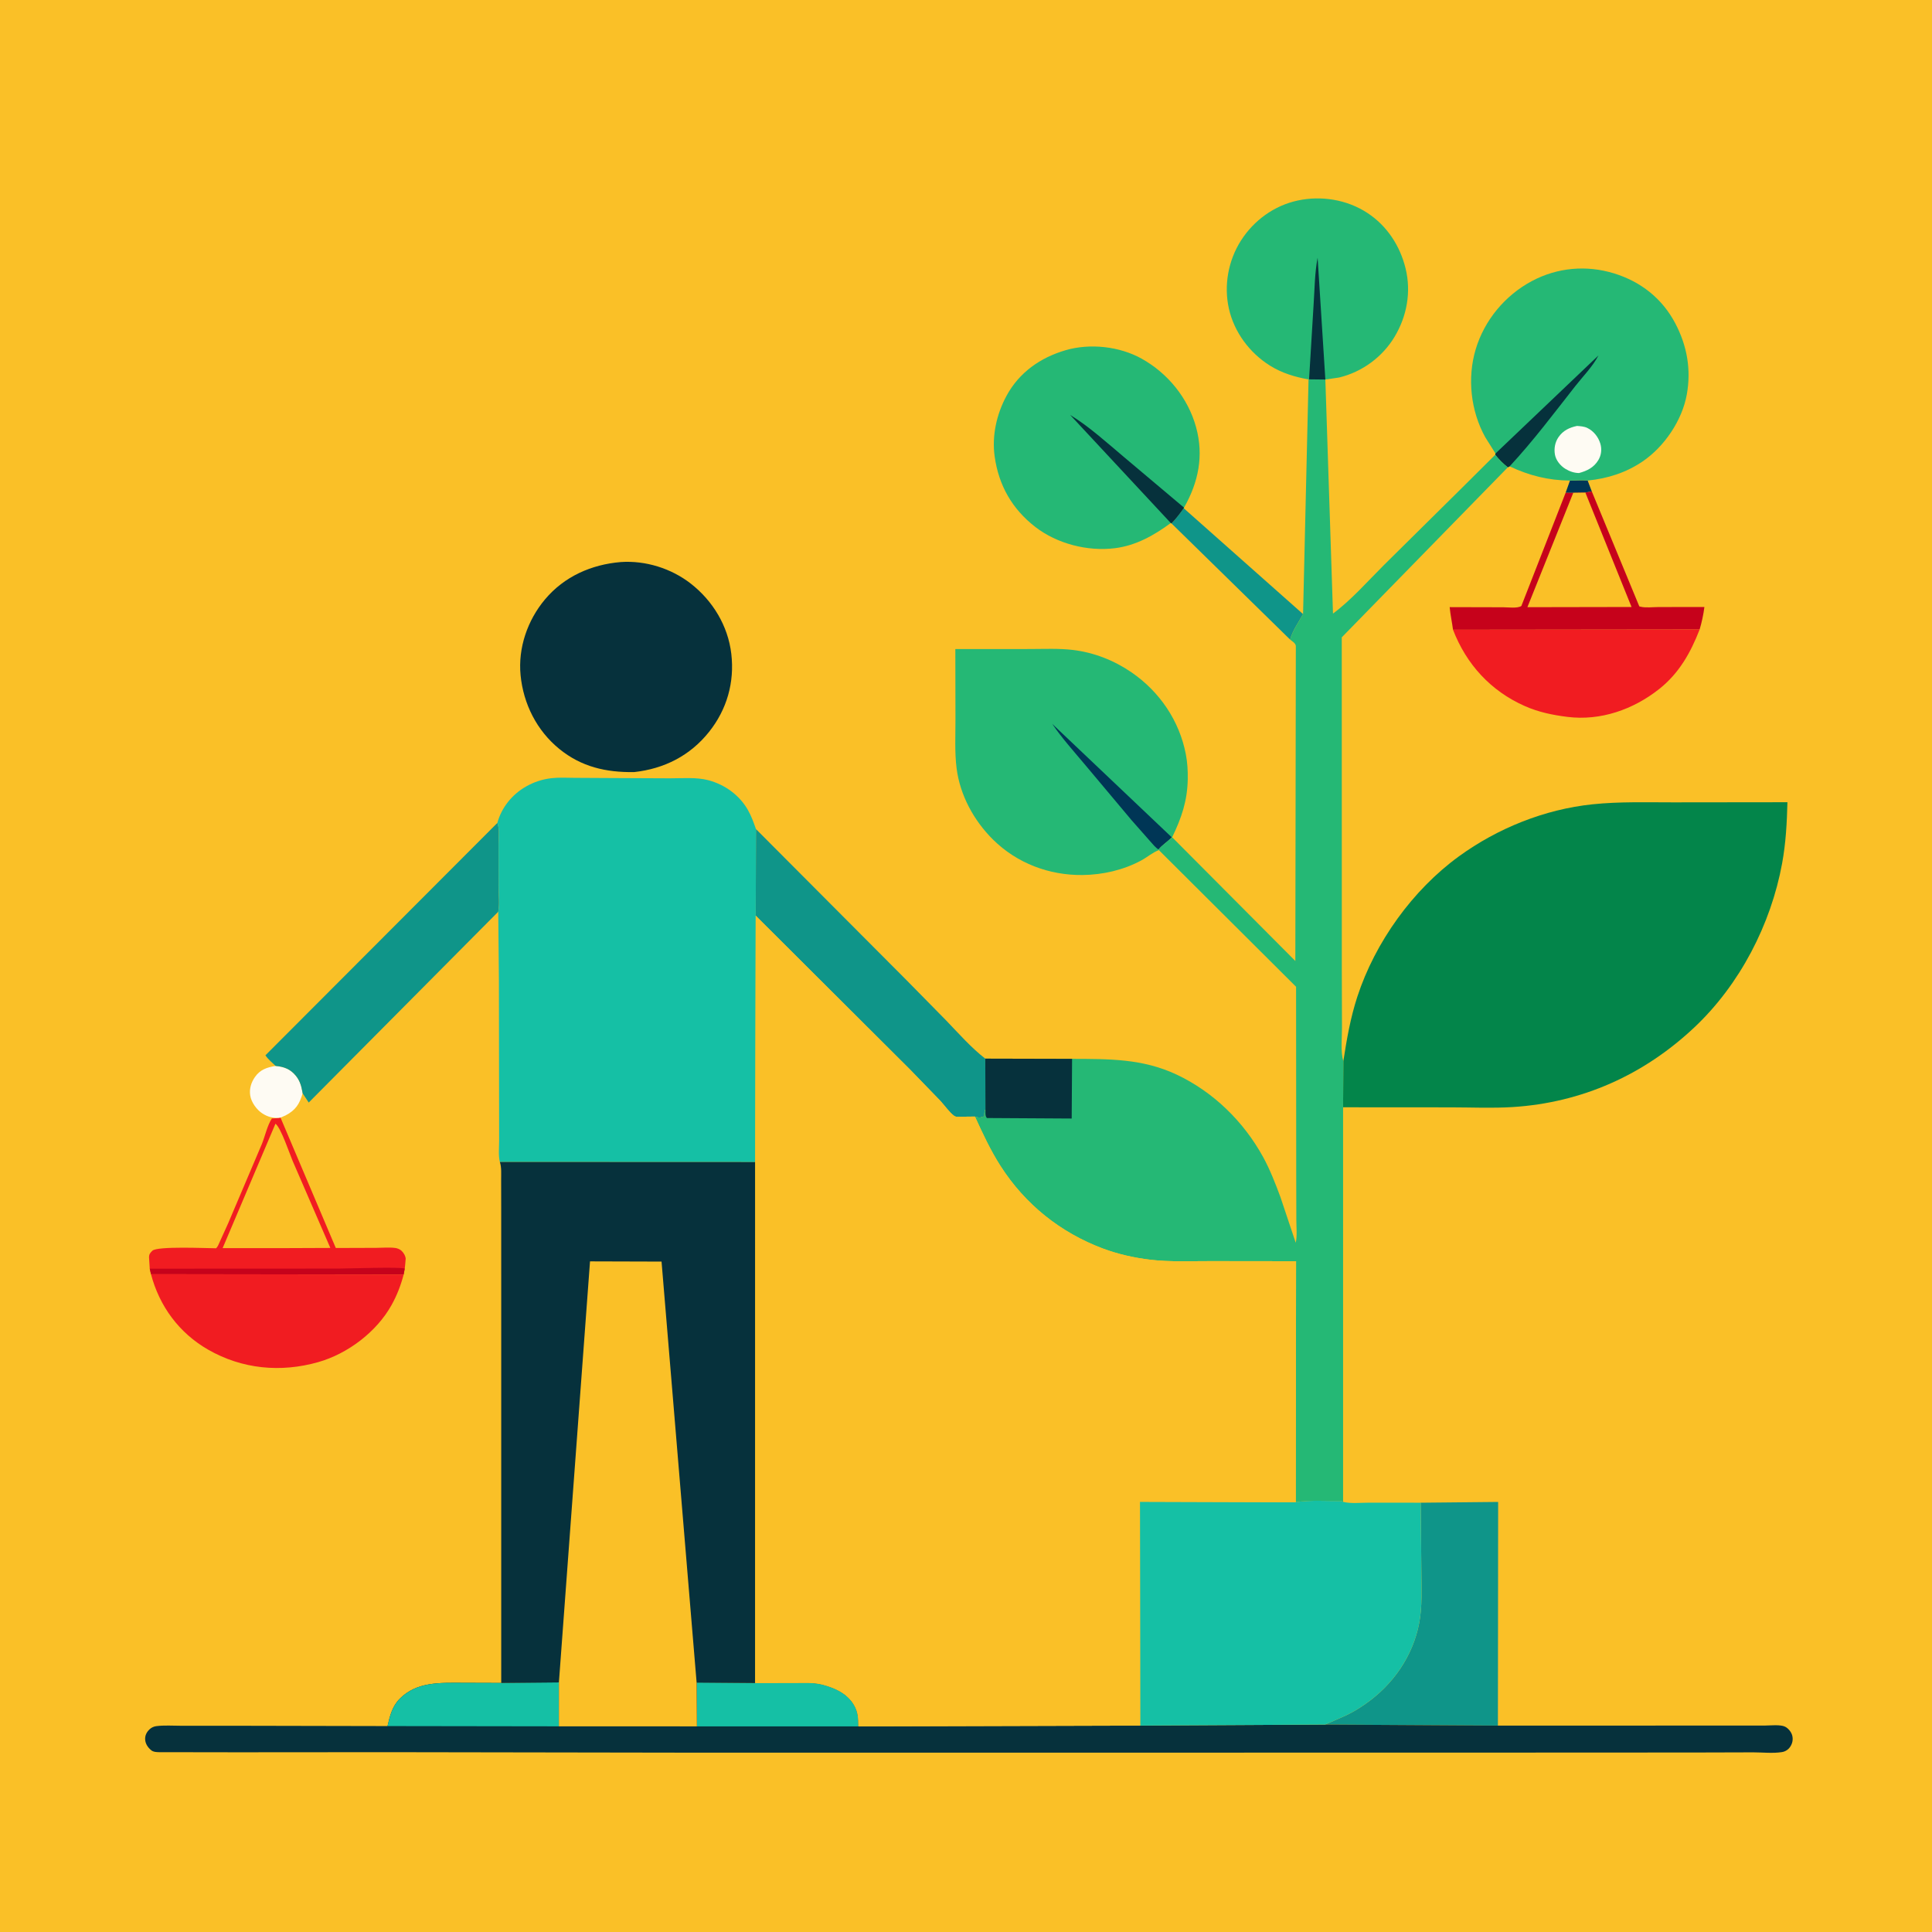 <svg xmlns="http://www.w3.org/2000/svg" xmlns:xlink="http://www.w3.org/1999/xlink" width="1578" height="1578"><rect width="100%" height="100%" fill="#808080" stroke="none"/><path fill="#FAC027" transform="scale(1.542 1.542)" d="M0 -0L1024 0L1024 1024L-0 1024L0 -0Z"></path><path fill="#003656" transform="scale(1.542 1.542)" d="M831.581 254.556C834.626 254.538 837.946 254.243 840.958 254.538L843.152 260.32C842.049 260.517 840.828 260.631 839.759 260.946L833.322 261.048L829.269 261.031L831.581 254.556Z"></path><path fill="#FEFBF3" transform="scale(1.542 1.542)" d="M145.975 564.606C150.474 565.016 153.915 566.294 156.828 569.962C158.758 572.392 159.609 575.131 160.127 578.143L160.309 579.126C158.702 584.678 156.61 588.047 151.25 590.824L148.583 591.987L147.897 592.186C144.458 592.21 142.003 591.691 139.064 589.832C135.996 587.891 133.09 583.886 132.533 580.25C131.993 576.719 133.016 573.397 135.026 570.5C137.808 566.492 141.432 565.366 145.975 564.606Z"></path><path fill="#0F9589" transform="scale(1.542 1.542)" d="M626.999 269.204L690.208 325.276C687.842 329.574 684.777 333.823 683.424 338.565L683.36 338.784L620.501 277.223C622.934 274.796 624.98 271.978 626.999 269.204Z"></path><path fill="#C6021B" transform="scale(1.542 1.542)" d="M843.152 260.32L868.308 321.183L868.938 321.356C871.66 322.047 875.504 321.548 878.397 321.547L902.789 321.508C902.278 325.589 901.415 329.467 900.27 333.417L769.636 333.565C769.123 329.559 768.248 325.672 767.865 321.588L796.292 321.66C798.777 321.661 803.767 322.361 805.837 320.984L829.269 261.031L833.322 261.048L839.759 260.946C840.828 260.631 842.049 260.517 843.152 260.32Z"></path><path fill="#FAC027" transform="scale(1.542 1.542)" d="M833.322 261.048L839.759 260.946L864.203 321.512L809.035 321.613L833.322 261.048Z"></path><path fill="#F11C21" transform="scale(1.542 1.542)" d="M147.897 592.186L148.583 591.987L177.871 661.039L199.242 660.965C202.529 660.96 206.19 660.595 209.411 661.032C210.473 661.176 211.759 661.698 212.572 662.415C213.717 663.425 214.797 665.197 214.885 666.75L214.603 670L214.387 671.941L213.803 675.09L79.975 674.905L79.32 671.994L78.947 666.082C78.915 664.336 79.55 663.612 80.73 662.473C83.332 659.963 109.396 661.17 114.426 661.19C115.398 660.376 115.814 659.01 116.351 657.875L120.804 648.065L138.75 605.863C140.405 601.748 141.597 596.073 144 592.446L147.897 592.186Z"></path><path fill="#C6021B" transform="scale(1.542 1.542)" d="M79.32 671.994L179.372 671.948C184.225 671.933 212.231 670.966 214.387 671.941L213.803 675.09L79.975 674.905L79.32 671.994Z"></path><path fill="#FAC027" transform="scale(1.542 1.542)" d="M145.908 595.202C148.822 597.372 153.343 610.991 154.98 614.853L174.975 661.008L147.25 661.12L117.926 661.097L145.908 595.202Z"></path><path fill="#F11C21" transform="scale(1.542 1.542)" d="M769.636 333.565L900.27 333.417C895.487 345.718 889.398 356.593 878.886 364.923C865.149 375.81 847.833 381.922 830.222 379.72C822.368 378.738 814.926 377.21 807.643 373.981C789.632 365.999 776.705 351.905 769.636 333.565Z"></path><path fill="#F11C21" transform="scale(1.542 1.542)" d="M79.975 674.905L213.803 675.09C212.307 680.831 210.259 686.134 207.37 691.312C199.455 705.501 184.184 717.041 168.583 721.483C148.719 727.138 128.254 725.213 110.25 714.891C94.883 706.08 84.445 691.904 79.975 674.905Z"></path><path fill="#0F9589" transform="scale(1.542 1.542)" d="M263.433 435.9C264.681 438.876 264.062 443.897 264.075 447.202L264.108 470.121C264.106 474.053 264.691 479.15 263.911 482.925L163.528 583.996L160.309 579.126L160.127 578.143C159.609 575.131 158.758 572.392 156.828 569.962C153.915 566.294 150.474 565.016 145.975 564.606C144.189 562.863 141.927 561.074 140.595 558.976L263.433 435.9Z"></path><path fill="#0F9589" transform="scale(1.542 1.542)" d="M400.422 439.15L480.162 519.167L501.354 540.718C507.814 547.435 514.51 555.054 521.888 560.746L521.979 587.624L521.747 588.034C521.309 589.062 521.397 590.274 521.375 591.375L520.503 591.503L520.04 591.698C518.885 592.13 517.857 591.878 516.727 591.523L516.418 591.432L507.65 591.527C506.724 591.528 506.161 591.602 505.353 591.012C502.85 589.184 500.267 585.428 498.077 583.076L482.015 566.49L400.292 485.019L400.422 439.15Z"></path><path fill="#0F9589" transform="scale(1.542 1.542)" d="M752.514 795.961L793.545 795.549L793.417 914.039L701.876 913.474C708.176 910.656 714.406 908.421 720.221 904.571L723.195 902.584C737.75 892.463 748.373 877.306 751.718 859.75C753.398 850.934 752.923 841.594 752.884 832.657L752.514 795.961Z"></path><path fill="#25B875" transform="scale(1.542 1.542)" d="M620.135 277.04C611.194 283.621 601.662 288.998 590.458 290.384C576.073 292.163 559.894 288.022 548.403 279.129C536.101 269.608 528.974 257.086 526.847 241.75C525.328 230.797 527.872 219.424 533.092 209.736C539.785 197.316 550.995 189.444 564.374 185.517C577.29 181.727 592.994 183.432 604.734 189.992C618.641 197.761 629.309 210.876 633.541 226.275C637.701 241.413 634.783 255.477 627.154 268.883L626.999 269.204C624.98 271.978 622.934 274.796 620.501 277.223L620.135 277.04Z"></path><path fill="#06313C" transform="scale(1.542 1.542)" d="M620.135 277.04L566.837 219.784C576.823 225.822 586.426 234.612 595.393 242.127L627.154 268.883L626.999 269.204C624.98 271.978 622.934 274.796 620.501 277.223L620.135 277.04Z"></path><path fill="#06313C" transform="scale(1.542 1.542)" d="M328.814 297.709C341.888 296.798 355.53 301.055 365.842 309.085C377.547 318.199 385.63 331.508 387.361 346.333C389.124 361.435 385.035 375.784 375.589 387.647C365.508 400.307 351.794 407.208 335.888 408.963C321.097 409.17 307.987 406.253 296.25 396.689C284.308 386.958 277.223 372.833 275.744 357.653C274.338 343.213 279.395 328.552 288.668 317.497C298.851 305.357 313.25 299.006 328.814 297.709Z"></path><path fill="#25B875" transform="scale(1.542 1.542)" d="M792.134 240.211L786.7 231.566C778.989 217.643 777.099 200.245 781.646 185.026C786.261 169.58 797.201 156.47 811.367 148.899C824.907 141.663 840.366 140.315 854.983 144.823C869.122 149.184 880.461 158.119 887.39 171.307C893.632 183.186 895.85 195.772 893.463 208.992C890.988 222.698 881.575 236.579 870.119 244.379C861.3 250.383 851.501 253.484 840.958 254.538C837.946 254.243 834.626 254.538 831.581 254.556C820.2 254.476 809.924 251.882 799.623 247.024L798.669 247.533C796.17 245.581 793.961 243.374 792.005 240.884L792.134 240.211Z"></path><path fill="#06313C" transform="scale(1.542 1.542)" d="M792.134 240.211L846.667 188.27C843.721 194.054 838.473 199.323 834.457 204.441C823.229 218.748 812.004 233.713 799.623 247.024L798.669 247.533C796.17 245.581 793.961 243.374 792.005 240.884L792.134 240.211Z"></path><path fill="#FEFBF3" transform="scale(1.542 1.542)" d="M835.299 225.61C837.115 225.75 839.085 225.857 840.75 226.667C844.107 228.299 846.604 231.434 847.67 234.984C848.551 237.92 848.205 241.046 846.629 243.68C844.248 247.658 840.668 249.394 836.366 250.564C833.748 250.515 831.421 249.705 829.185 248.353C826.557 246.765 824.149 243.845 823.613 240.75C823.067 237.595 823.66 234.253 825.483 231.594C827.922 228.035 831.21 226.497 835.299 225.61Z"></path><path fill="#25B875" transform="scale(1.542 1.542)" d="M613.846 450.298C610.707 451.39 607.592 454.09 604.609 455.706C595.161 460.827 584.182 463.355 573.469 463.482C555.705 463.693 538.638 457.247 525.938 444.664C515.831 434.651 508.5 421.191 506.696 406.983C505.618 398.493 506.116 389.421 506.093 380.85L506.024 343.792L545.463 343.775C552.993 343.768 560.816 343.377 568.299 344.266C579.448 345.592 590.202 349.835 599.423 356.186C614.244 366.394 624.709 381.782 628.115 399.5C628.968 403.935 629.202 408.15 629.13 412.671C628.947 424.15 625.84 433.205 620.874 443.48L620.667 443.512C618.601 445.711 615.408 447.696 613.679 449.946L613.846 450.298Z"></path><path fill="#003656" transform="scale(1.542 1.542)" d="M613.679 449.946C612 448.997 610.523 447.01 609.223 445.6L599.402 434.474L574.97 405.352C568.984 398.19 562.596 391.146 557.346 383.421L620.667 443.512C618.601 445.711 615.408 447.696 613.679 449.946Z"></path><path fill="#06313C" transform="scale(1.542 1.542)" d="M265.493 891.433L296.041 891.137L296.03 914.403L369.131 914.424L368.987 891.224L400.002 891.487L421.279 891.459C426.026 891.458 430.924 891.118 435.55 892.317C442.2 894.042 448.845 896.973 452.432 903.25C454.578 907.005 454.616 910.268 454.657 914.448L603.933 914.021L701.876 913.474L793.417 914.039L833.401 914.029L911.39 913.998L934.776 913.998C937.567 913.991 943.034 913.37 945.502 914.585C947.21 915.427 948.831 917.403 949.306 919.25C949.863 921.422 949.42 923.581 948.129 925.392C947.095 926.842 945.615 927.765 943.856 928.052C939.115 928.826 933.53 928.187 928.683 928.188L897.885 928.273L776.458 928.329L372.927 928.364L205.617 928.097L126 928.156L84.211 928.094C82.797 928.045 81.294 928.036 80.138 927.106C78.335 925.654 76.947 923.596 76.875 921.221C76.812 919.102 77.727 917.399 79.25 915.961C80.21 915.054 81.487 914.48 82.793 914.308C86.981 913.756 91.662 914.11 95.897 914.106L120.973 914.096L205.263 914.27C206.515 908.918 207.737 903.823 211.742 899.784C220.787 890.664 233.218 891.347 245.002 891.367L265.493 891.433Z"></path><path fill="#15C0A5" transform="scale(1.542 1.542)" d="M368.987 891.224L400.002 891.487L421.279 891.459C426.026 891.458 430.924 891.118 435.55 892.317C442.2 894.042 448.845 896.973 452.432 903.25C454.578 907.005 454.616 910.268 454.657 914.448L369.131 914.424L368.987 891.224Z"></path><path fill="#15C0A5" transform="scale(1.542 1.542)" d="M265.493 891.433L296.041 891.137L296.03 914.403L205.263 914.27C206.515 908.918 207.737 903.823 211.742 899.784C220.787 890.664 233.218 891.347 245.002 891.367L265.493 891.433Z"></path><path fill="#15C0A5" transform="scale(1.542 1.542)" d="M686.337 795.672C694.051 794.454 702.225 795.112 710.031 795.056C710.82 795.051 710.544 795.057 711.413 795.506C715.365 796.53 720.649 795.943 724.785 795.947L752.514 795.961L752.884 832.657C752.923 841.594 753.398 850.934 751.718 859.75C748.373 877.306 737.75 892.463 723.195 902.584L720.221 904.571C714.406 908.421 708.176 910.656 701.876 913.474L603.933 914.021L603.803 795.452L685.842 795.718L686.337 795.672Z"></path><path fill="#15C0A5" transform="scale(1.542 1.542)" d="M263.433 435.9C265.643 427.729 271.226 420.855 278.541 416.648C282.781 414.209 287.354 412.727 292.216 412.179C296.203 411.729 300.388 411.991 304.404 412.01L325.468 412.125L354.734 412.257C361.247 412.276 368.912 411.583 375.196 413.258C383.95 415.593 391.632 421.114 396.15 429.029C397.98 432.236 399.205 435.677 400.422 439.15L400.292 485.019L400.026 615.526L264.775 615.472C263.901 612.156 264.385 607.72 264.38 604.297L264.353 583.012L264.261 519.576L263.911 482.925C264.691 479.15 264.106 474.053 264.108 470.121L264.075 447.202C264.062 443.897 264.681 438.876 263.433 435.9Z"></path><path fill="#03854A" transform="scale(1.542 1.542)" d="M711.536 562.176C713.342 550.494 715.279 539.178 718.97 527.888C728.359 499.164 748.214 471.428 772.75 453.603C793.328 438.652 818.209 428.661 843.569 426.02C857.701 424.549 872.03 425.002 886.224 424.994L946.774 424.925C946.499 435.817 945.928 446.553 943.96 457.293C938.033 489.644 921.547 521.48 897.577 544.087C870.779 569.361 837.955 584.075 801.204 586.391C790.37 587.073 779.188 586.547 768.324 586.545L711.409 586.509L711.536 562.176Z"></path><path fill="#25B875" transform="scale(1.542 1.542)" d="M693.113 200.977C685.906 199.686 678.992 197.6 672.734 193.699C661.926 186.963 653.733 175.978 650.925 163.484C648.172 151.233 650.564 138.014 657.302 127.445C664.134 116.729 674.886 108.915 687.327 106.222C699.886 103.504 713.479 105.72 724.25 112.769C734.697 119.605 741.598 130.229 744.527 142.25C747.55 154.656 745.227 167.477 738.687 178.385C732.243 189.132 721.457 197.055 709.25 199.972L702.015 201.036L706.063 325.009C715.799 317.778 724.399 307.9 732.996 299.347L774.603 258.195L792.005 240.884C793.961 243.374 796.17 245.581 798.669 247.533L710.71 337.588L710.734 514.023L710.822 544.407C710.834 549.877 710.028 556.951 711.536 562.176L711.409 586.509L711.413 795.506C710.544 795.057 710.82 795.051 710.031 795.056C702.225 795.112 694.051 794.454 686.337 795.672L686.501 668.042L641.413 667.988C630.823 667.954 619.822 668.504 609.296 667.257C600.832 666.254 592.124 664.306 584.141 661.305C561.577 652.823 543.003 637.915 529.981 617.634C524.667 609.358 520.503 600.362 516.418 591.432L516.727 591.523C517.857 591.878 518.885 592.13 520.04 591.698L520.503 591.503L521.375 591.375C521.397 590.274 521.309 589.062 521.747 588.034L521.979 587.624L521.888 560.746L567.863 560.854C587.304 560.923 605.159 560.688 623.203 569.178C642.673 578.34 658.7 594.011 669.051 612.857C672.721 619.539 675.555 626.887 678.209 634.019L686.325 658.27C687.151 654.776 686.646 649.875 686.645 646.25L686.583 620.815L686.511 522.675L613.846 450.298L613.679 449.946C615.408 447.696 618.601 445.711 620.667 443.512L620.874 443.48L686.118 509.026L686.382 342.166C686.217 340.616 684.487 339.736 683.36 338.784L683.424 338.565C684.777 333.823 687.842 329.574 690.208 325.276L693.113 200.977Z"></path><path fill="#06313C" transform="scale(1.542 1.542)" d="M693.387 200.933L695.765 161.786C696.332 153.46 696.349 144.687 697.917 136.503L702.015 201.036L693.387 200.933Z"></path><path fill="#06313C" transform="scale(1.542 1.542)" d="M521.888 560.746L567.863 560.854L567.658 592.468L522.75 592.197C521.732 591.093 522.029 589.13 521.979 587.624L521.888 560.746Z"></path><path fill="#06313C" transform="scale(1.542 1.542)" d="M264.775 615.472L400.026 615.526L400.002 891.487L368.987 891.224L369.131 914.424L296.03 914.403L296.041 891.137L265.493 891.433L265.49 686.706L265.477 639.685L265.445 625C265.43 621.866 265.736 618.485 264.775 615.472Z"></path><path fill="#FAC027" transform="scale(1.542 1.542)" d="M296.041 891.137L312.52 668.129L350.408 668.24L368.987 891.224L369.131 914.424L296.03 914.403L296.041 891.137Z"></path><path fill="#FAC027" transform="scale(1.542 1.542)" d="M400.292 485.019L482.015 566.49L498.077 583.076C500.267 585.428 502.85 589.184 505.353 591.012C506.161 591.602 506.724 591.528 507.65 591.527L516.418 591.432C520.503 600.362 524.667 609.358 529.981 617.634C543.003 637.915 561.577 652.823 584.141 661.305C592.124 664.306 600.832 666.254 609.296 667.257C619.822 668.504 630.823 667.954 641.413 667.988L686.501 668.042L686.337 795.672L685.842 795.718L603.803 795.452L603.933 914.021L454.657 914.448C454.616 910.268 454.578 907.005 452.432 903.25C448.845 896.973 442.2 894.042 435.55 892.317C430.924 891.118 426.026 891.458 421.279 891.459L400.002 891.487L400.026 615.526L400.292 485.019Z"></path></svg>